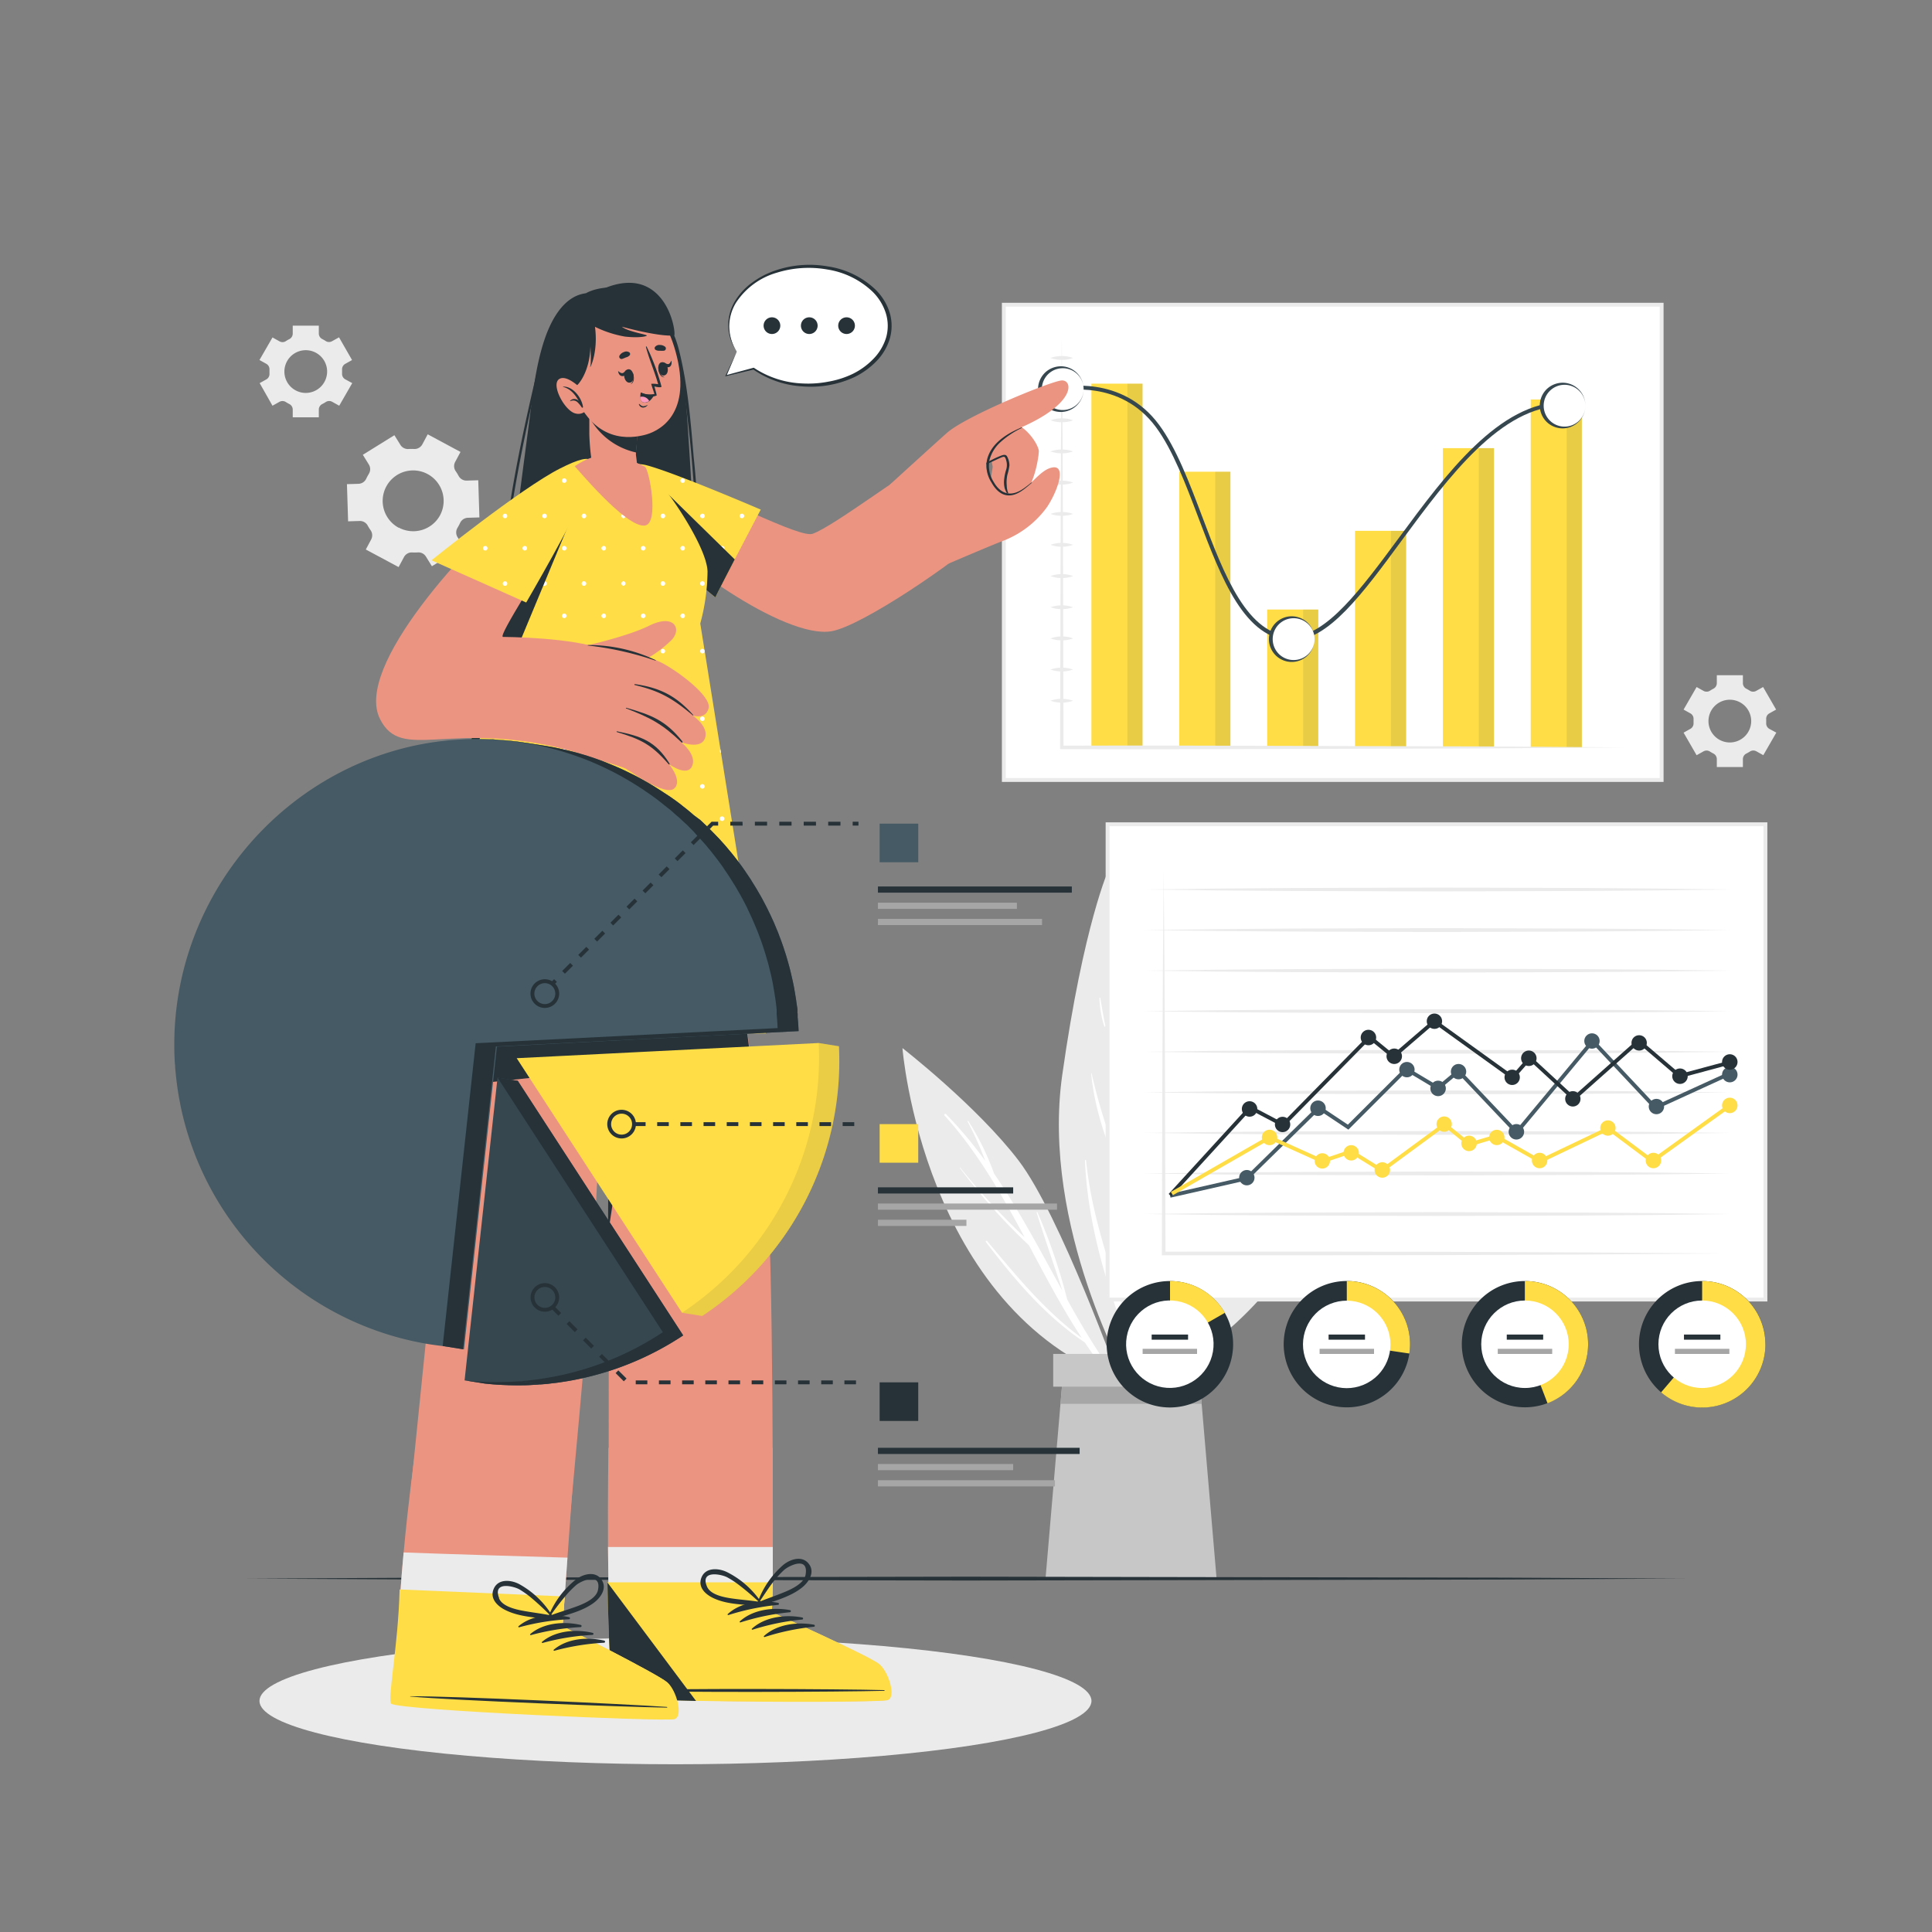<svg xmlns="http://www.w3.org/2000/svg" viewBox="0 0 500 500"><rect x="0" y="0" width="500" height="500" fill="#808080" stroke="none"/><g id="freepik--background-complete--inject-39"><path d="M118.4,139a2.3,2.3,0,0,1,0-2.4c.12-.21.24-.41.35-.62s.22-.42.32-.64a2.3,2.3,0,0,1,2-1.34l3-.09-.3-9.62-3,.09a2.31,2.31,0,0,1-2.08-1.21,11.74,11.74,0,0,0-.75-1.22,2.29,2.29,0,0,1-.15-2.39l1.39-2.6-8.49-4.56-1.39,2.6a2.3,2.3,0,0,1-2.08,1.2,13.58,13.58,0,0,0-1.43,0,2.28,2.28,0,0,1-2.16-1.06l-1.56-2.51L93.9,117.7l1.56,2.52a2.28,2.28,0,0,1,0,2.4l-.35.61c-.11.21-.22.42-.32.64a2.3,2.3,0,0,1-2,1.34l-3,.09.3,9.62,2.95-.09A2.29,2.29,0,0,1,95.15,136a11.82,11.82,0,0,0,.76,1.22,2.29,2.29,0,0,1,.15,2.39l-1.39,2.6,8.49,4.55,1.39-2.59a2.27,2.27,0,0,1,2.08-1.2,13.85,13.85,0,0,0,1.44,0,2.26,2.26,0,0,1,2.15,1.06l1.56,2.51,8.18-5.08Zm-15.2-2.41a7.89,7.89,0,1,1,10.68-3.23A7.9,7.9,0,0,1,103.2,136.54Z" style="fill:#ebebeb"></path><path d="M89.32,98.15a1.61,1.61,0,0,1-.79-1.49c0-.17,0-.33,0-.5s0-.33,0-.5a1.6,1.6,0,0,1,.79-1.48l1.79-1L87.74,87.3l-1.8,1a1.57,1.57,0,0,1-1.68-.06,9.34,9.34,0,0,0-.87-.5,1.6,1.6,0,0,1-.88-1.43V84.28H75.76v2.06a1.61,1.61,0,0,1-.89,1.43,9.34,9.34,0,0,0-.87.5,1.57,1.57,0,0,1-1.68.06l-1.8-1-3.37,5.84,1.8,1a1.61,1.61,0,0,1,.79,1.49c0,.16,0,.33,0,.49s0,.33,0,.5A1.61,1.61,0,0,1,69,98.15l-1.8,1L70.52,105l1.79-1a1.63,1.63,0,0,1,1.69.06,9.34,9.34,0,0,0,.87.5,1.61,1.61,0,0,1,.89,1.43V108h6.75V106a1.6,1.6,0,0,1,.88-1.43,9.5,9.5,0,0,0,.88-.5A1.61,1.61,0,0,1,86,104l1.79,1,3.37-5.85Zm-10.19,3.54a5.53,5.53,0,1,1,5.53-5.53A5.54,5.54,0,0,1,79.13,101.69Z" style="fill:#ebebeb"></path><path d="M457.87,188.61a1.63,1.63,0,0,1-.78-1.49c0-.17,0-.33,0-.5s0-.33,0-.5a1.58,1.58,0,0,1,.78-1.48l1.79-1-3.37-5.84-1.79,1a1.61,1.61,0,0,1-1.68-.06,9.34,9.34,0,0,0-.87-.5,1.61,1.61,0,0,1-.89-1.43v-2.06h-6.75v2.06a1.61,1.61,0,0,1-.89,1.43c-.29.15-.58.32-.86.5a1.63,1.63,0,0,1-1.69.06l-1.79-1-3.37,5.84,1.8,1a1.61,1.61,0,0,1,.78,1.48c0,.17,0,.33,0,.5s0,.33,0,.5a1.62,1.62,0,0,1-.79,1.49l-1.79,1,3.37,5.84,1.79-1a1.61,1.61,0,0,1,1.68.06,9.34,9.34,0,0,0,.87.5,1.61,1.61,0,0,1,.89,1.43v2.06h6.75v-2.06A1.61,1.61,0,0,1,452,195a9.34,9.34,0,0,0,.87-.5,1.61,1.61,0,0,1,1.68-.06l1.79,1,3.37-5.84Zm-10.18,3.54a5.53,5.53,0,1,1,5.52-5.53A5.54,5.54,0,0,1,447.69,192.15Z" style="fill:#ebebeb"></path><path d="M289.73,357.31s-15.32-42.81-26.1-56.94-30.08-29.13-30.08-29.13S238.82,338.56,289.73,357.31Z" style="fill:#ebebeb"></path><path d="M288.8,356.63a211.39,211.39,0,0,1-12.62-20.37,147.48,147.48,0,0,0-7.69-22.54c-.06-.13-.25,0-.21.09,2.11,6.79,4.48,13.49,6.68,20.25-5.68-10.28-11.12-20.71-17.69-30.34a67.77,67.77,0,0,0-6.65-13.57c-.07-.12-.28,0-.21.09A90.19,90.19,0,0,1,255,300.46a106.12,106.12,0,0,0-10.16-12.11c-.24-.24-.64.07-.41.32,8.54,9.43,14.76,20.4,20.73,31.53a174.86,174.86,0,0,1-16.65-18c-.05-.07-.15,0-.1.08a157.46,157.46,0,0,0,17.88,20c4.35,8.15,8.64,16.35,13.69,24-9.47-6.9-17-16.16-24.51-25.09a.2.2,0,0,0-.32.25c7.54,9.85,15.28,19.07,25.61,26a108.53,108.53,0,0,0,7.27,9.74A.52.52,0,0,0,288.8,356.63Z" style="fill:#fff"></path><path d="M292.09,357.39s-22.75-39.93-17.18-79.2S287,224.83,287,224.83,322.73,285,292.09,357.39Z" style="fill:#ebebeb"></path><path d="M299.79,293.73A190.85,190.85,0,0,1,292,326.5c-.36-14.36-.93-28.72-1.6-43.08A111.42,111.42,0,0,0,294,256.58c0-.26-.39-.24-.41,0a153.12,153.12,0,0,1-3.37,23.1q-.87-17.76-1.88-35.52a.16.16,0,0,0-.31,0c.39,18.51.76,37,1.26,55.54a148.08,148.08,0,0,1-6.77-21.87c0-.07-.14-.05-.13,0,.83,8.64,3.63,16.94,7,24.9.33,11.83.7,23.66,1.21,35.49-4-12.51-8.18-24.61-9.53-37.88a.14.14,0,0,0-.28,0c.6,14.65,4.68,29.46,9.8,43.15a.72.72,0,0,0,.25.34q.3,6.48.64,13a.48.48,0,0,0,1,0q0-13.29-.32-26.55c4.69-11.47,7.05-24.21,7.9-36.52C300,293.64,299.81,293.62,299.79,293.73Z" style="fill:#fff"></path><path d="M298.16,287.52a75.57,75.57,0,0,0-1.31,10.69.11.11,0,0,0,.21,0,75,75,0,0,0,1.59-10.67C298.67,287.29,298.21,287.25,298.16,287.52Z" style="fill:#fff"></path><path d="M284.74,258.26c0-.12-.21-.07-.21,0a27.34,27.34,0,0,0,1.25,7.34c.06.19.34.09.3-.1C285.55,263.12,285.2,260.69,284.74,258.26Z" style="fill:#fff"></path><path d="M298.46,355.63s8.37-44.24,25.63-63.46,40.57-25.95,40.57-25.95S339.81,342.07,298.46,355.63Z" style="fill:#ebebeb"></path><path d="M329.44,322.83c-6.93,6.53-13.76,12.78-21.67,18.06q6.63-12.7,14.35-24.71c8.4-4.72,16.78-9.67,22.92-17.25a.12.12,0,0,0-.18-.16c-6.26,6.54-13.78,11.24-21.58,15.64A347.26,347.26,0,0,1,349,279.83a.29.29,0,0,0-.43-.38,213.7,213.7,0,0,0-15.27,17.77c2.18-4.46,4.14-9.07,6.34-13.49a.11.11,0,0,0-.19-.1c-3.48,5.41-7.08,11.45-9.13,17.58A230.78,230.78,0,0,0,312.79,329c1.72-6.53,3.52-13,5.6-19.46a.12.12,0,0,0-.22-.07,109.67,109.67,0,0,0-6.6,21.78q-4.8,9.25-8.78,18.92c-.07.18.18.31.26.14,1.28-2.66,2.61-5.29,4-7.9.05,0,.1,0,.15,0,8.21-5.35,16.28-11.73,22.34-19.49C329.53,322.84,329.48,322.79,329.44,322.83Z" style="fill:#fff"></path><path d="M351.65,290.09c-1.73,1.22-3.36,2.55-5,3.83a35.81,35.81,0,0,0-4.53,3.48.07.07,0,0,0,.07.12,22,22,0,0,0,5.08-3.26,37,37,0,0,0,4.6-4C351.92,290.18,351.77,290,351.65,290.09Z" style="fill:#fff"></path><polygon points="270.58 408.54 314.85 408.54 310.99 363.32 310.12 353.14 275.32 353.14 274.45 363.32 270.58 408.54" style="fill:#c7c7c7"></polygon><polygon points="274.45 363.32 310.99 363.32 310.12 353.14 275.32 353.14 274.45 363.32" style="fill:#a6a6a6"></polygon><rect x="272.56" y="350.39" width="40.55" height="8.48" transform="translate(585.68 709.26) rotate(180)" style="fill:#c7c7c7"></rect></g><g id="freepik--Floor--inject-39"><polygon points="63.99 408.54 110.49 408.3 157 408.21 250 408.04 343 408.21 389.51 408.29 436.01 408.54 389.51 408.78 343 408.87 250 409.04 157 408.87 110.49 408.78 63.99 408.54" style="fill:#263238"></polygon></g><g id="freepik--Shadow--inject-39"><ellipse cx="174.81" cy="440.2" rx="107.66" ry="16.39" style="fill:#ebebeb"></ellipse></g><g id="freepik--chart-3--inject-39"><rect x="286.64" y="213.35" width="170.24" height="122.96" style="fill:#fff"></rect><path d="M457.39,336.82H286.14v-124H457.39Zm-170.25-1H456.39v-122H287.14Z" style="fill:#ebebeb"></path><polygon points="295.85 314.19 314.82 313.95 333.81 313.81 371.76 313.69 409.73 313.81 428.7 313.95 447.69 314.19 428.7 314.44 409.73 314.58 371.76 314.69 333.81 314.58 314.82 314.44 295.85 314.19" style="fill:#ebebeb"></polygon><polygon points="295.85 303.69 314.82 303.45 333.81 303.31 371.76 303.19 409.73 303.31 428.7 303.45 447.69 303.69 428.7 303.94 409.73 304.08 371.76 304.19 333.81 304.08 314.82 303.94 295.85 303.69" style="fill:#ebebeb"></polygon><polygon points="295.85 293.19 314.82 292.95 333.81 292.81 371.76 292.7 409.73 292.81 428.7 292.95 447.69 293.19 428.7 293.44 409.73 293.58 371.76 293.69 333.81 293.58 314.82 293.44 295.85 293.19" style="fill:#ebebeb"></polygon><polygon points="295.85 282.7 314.82 282.45 333.81 282.31 371.76 282.2 409.73 282.31 428.7 282.45 447.69 282.7 428.7 282.94 409.73 283.08 371.76 283.19 333.81 283.08 314.82 282.94 295.85 282.7" style="fill:#ebebeb"></polygon><polygon points="295.85 272.2 314.82 271.95 333.81 271.81 371.76 271.7 409.73 271.81 428.7 271.95 447.69 272.2 428.7 272.44 409.73 272.58 371.76 272.7 333.81 272.58 314.82 272.44 295.85 272.2" style="fill:#ebebeb"></polygon><polygon points="295.85 261.7 314.82 261.45 333.81 261.31 371.76 261.2 409.73 261.31 428.7 261.45 447.69 261.7 428.7 261.94 409.73 262.08 371.76 262.2 333.81 262.08 314.82 261.94 295.85 261.7" style="fill:#ebebeb"></polygon><polygon points="295.85 251.2 314.82 250.96 333.81 250.81 371.76 250.7 409.73 250.81 428.7 250.95 447.69 251.2 428.7 251.44 409.73 251.58 371.76 251.7 333.81 251.58 314.82 251.44 295.85 251.2" style="fill:#ebebeb"></polygon><polygon points="295.85 240.7 314.82 240.46 333.81 240.31 371.76 240.2 409.73 240.31 428.7 240.45 447.69 240.7 428.7 240.94 409.73 241.08 371.76 241.2 333.81 241.08 314.82 240.94 295.85 240.7" style="fill:#ebebeb"></polygon><polygon points="295.85 230.2 314.82 229.96 333.81 229.82 371.76 229.7 409.73 229.81 428.7 229.95 447.69 230.2 428.7 230.44 409.73 230.58 371.76 230.7 333.81 230.58 314.82 230.44 295.85 230.2" style="fill:#ebebeb"></polygon><polygon points="302.93 309.95 302.71 308.98 322.41 304.5 341.25 286.01 348.83 291.06 363.87 276.04 372.13 280.98 377.49 276.5 392.48 292.31 412.16 268.65 428.51 286.05 447.48 277.38 447.89 278.29 428.27 287.26 412.2 270.16 392.53 293.82 377.41 277.87 372.23 282.2 364.02 277.3 348.96 292.35 341.37 287.3 322.9 305.41 302.93 309.95" style="fill:#455a64"></polygon><circle cx="322.68" cy="304.78" r="1.99" style="fill:#455a64"></circle><path d="M343.1,286.81a2,2,0,1,1-2-2A2,2,0,0,1,343.1,286.81Z" style="fill:#455a64"></path><circle cx="364.11" cy="276.82" r="1.99" style="fill:#455a64"></circle><path d="M374.18,281.68a2,2,0,1,1-2-2A2,2,0,0,1,374.18,281.68Z" style="fill:#455a64"></path><circle cx="377.47" cy="277.34" r="1.99" style="fill:#455a64"></circle><circle cx="412" cy="269.41" r="1.99" style="fill:#455a64"></circle><circle cx="428.68" cy="286.37" r="1.99" style="fill:#455a64"></circle><path d="M449.67,278.11a2,2,0,1,1-2-2A2,2,0,0,1,449.67,278.11Z" style="fill:#455a64"></path><path d="M394.44,292.91a2,2,0,1,1-2-2A2,2,0,0,1,394.44,292.91Z" style="fill:#455a64"></path><polygon points="303.19 309.67 302.45 308.99 323.45 286.03 331.95 290.51 354.39 267.7 360.59 272.77 371.19 263.65 391.4 278.2 395.87 273.1 407.3 283.64 424.07 268.75 434.82 277.93 447.56 274.5 447.81 275.47 434.57 279.04 424.09 270.07 407.29 284.99 395.95 274.53 391.55 279.54 371.24 264.93 360.61 274.08 354.46 269.05 332.14 291.74 323.66 287.28 303.19 309.67" style="fill:#263238"></polygon><path d="M325.39,287a2,2,0,1,1-2-2A2,2,0,0,1,325.39,287Z" style="fill:#263238"></path><circle cx="331.93" cy="291.01" r="1.99" style="fill:#263238"></circle><path d="M356.15,268.51a2,2,0,1,1-2-2A2,2,0,0,1,356.15,268.51Z" style="fill:#263238"></path><path d="M362.83,273.36a2,2,0,1,1-2-2A2,2,0,0,1,362.83,273.36Z" style="fill:#263238"></path><circle cx="371.23" cy="264.29" r="1.99" style="fill:#263238"></circle><circle cx="391.35" cy="278.81" r="1.99" style="fill:#263238"></circle><path d="M397.66,273.88a2,2,0,1,1-2-2A2,2,0,0,1,397.66,273.88Z" style="fill:#263238"></path><circle cx="407.05" cy="284.38" r="1.99" style="fill:#263238"></circle><circle cx="424.21" cy="269.9" r="1.99" style="fill:#263238"></circle><path d="M436.78,278.52a2,2,0,1,1-2-2A2,2,0,0,1,436.78,278.52Z" style="fill:#263238"></path><path d="M449.67,274.84a2,2,0,1,1-2-2A2,2,0,0,1,449.67,274.84Z" style="fill:#263238"></path><polygon points="303.53 309.32 303.03 308.46 328.55 293.81 342.23 299.98 349.73 297.45 357.62 302.33 373.89 290.37 380.39 295.63 387.29 293.57 398.57 299.95 416.36 291.46 427.63 299.89 447.39 285.68 447.98 286.49 427.61 301.13 416.24 292.62 398.53 301.07 387.17 294.65 380.17 296.74 373.86 291.63 357.67 303.53 349.6 298.55 342.18 301.05 328.6 294.93 303.53 309.32" style="fill:#FFDD47"></polygon><path d="M330.56,294.37a2,2,0,1,1-2-2A2,2,0,0,1,330.56,294.37Z" style="fill:#FFDD47"></path><circle cx="342.21" cy="300.44" r="1.99" style="fill:#FFDD47"></circle><circle cx="349.69" cy="298.35" r="1.99" style="fill:#FFDD47"></circle><path d="M359.74,302.79a2,2,0,1,1-2-2A2,2,0,0,1,359.74,302.79Z" style="fill:#FFDD47"></path><path d="M382.19,295.91a2,2,0,1,1-2-2A2,2,0,0,1,382.19,295.91Z" style="fill:#FFDD47"></path><path d="M400.45,300.34a2,2,0,1,1-2-2A2,2,0,0,1,400.45,300.34Z" style="fill:#FFDD47"></path><path d="M429.9,300.34a2,2,0,1,1-2-2A2,2,0,0,1,429.9,300.34Z" style="fill:#FFDD47"></path><circle cx="373.75" cy="290.92" r="1.99" style="fill:#FFDD47"></circle><circle cx="387.37" cy="294.37" r="1.99" style="fill:#FFDD47"></circle><circle cx="416.13" cy="291.93" r="1.99" style="fill:#FFDD47"></circle><path d="M449.67,286.08a2,2,0,1,1-2-2A2,2,0,0,1,449.67,286.08Z" style="fill:#FFDD47"></path><polygon points="301.16 225.28 301.36 250.06 301.49 274.83 301.63 324.39 301.16 323.93 337.29 323.91 373.43 323.97 409.56 324.12 445.7 324.39 409.56 324.67 373.43 324.82 337.29 324.87 301.16 324.86 300.69 324.86 300.69 324.39 300.83 274.83 300.96 250.06 301.16 225.28" style="fill:#ebebeb"></polygon><path d="M319.13,347.89a16.36,16.36,0,1,1-2.17-8.14A16.37,16.37,0,0,1,319.13,347.89Z" style="fill:#263238"></path><path d="M317,339.75l-14.2,8.14V331.53A16.35,16.35,0,0,1,317,339.75Z" style="fill:#FFDD47"></path><circle cx="302.76" cy="347.89" r="11.32" transform="translate(-91.76 586.73) rotate(-80.16)" style="fill:#fff"></circle><rect x="298.05" y="345.38" width="9.42" height="1.33" style="fill:#263238"></rect><rect x="295.71" y="349.07" width="14.09" height="1.33" style="fill:#a6a6a6"></rect><path d="M364.92,347.89a15.86,15.86,0,0,1-.18,2.4,16.35,16.35,0,1,1,.18-2.4Z" style="fill:#263238"></path><path d="M364.92,347.89a15.86,15.86,0,0,1-.18,2.4l-16.19-2.4V331.53a16.34,16.34,0,0,1,16.37,16.36Z" style="fill:#FFDD47"></path><circle cx="348.55" cy="347.89" r="11.32" transform="translate(-107.14 161.18) rotate(-22.66)" style="fill:#fff"></circle><rect x="343.84" y="345.38" width="9.42" height="1.33" style="fill:#263238"></rect><rect x="341.51" y="349.07" width="14.09" height="1.33" style="fill:#a6a6a6"></rect><path d="M411,347.89a16.34,16.34,0,1,1-2.16-8.14A16.36,16.36,0,0,1,411,347.89Z" style="fill:#263238"></path><path d="M411,347.89a16.36,16.36,0,0,1-10.5,15.28l-5.87-15.28V331.53A16.34,16.34,0,0,1,411,347.89Z" style="fill:#FFDD47"></path><circle cx="394.66" cy="347.89" r="11.32" style="fill:#fff"></circle><rect x="389.95" y="345.38" width="9.42" height="1.33" style="fill:#263238"></rect><rect x="387.62" y="349.07" width="14.09" height="1.33" style="fill:#a6a6a6"></rect><path d="M456.89,347.89a16.36,16.36,0,1,1-2.17-8.14A16.25,16.25,0,0,1,456.89,347.89Z" style="fill:#263238"></path><path d="M456.89,347.89a16.36,16.36,0,0,1-27,12.45l10.62-12.45V331.53a16.36,16.36,0,0,1,16.37,16.36Z" style="fill:#FFDD47"></path><circle cx="440.52" cy="347.89" r="11.32" style="fill:#fff"></circle><rect x="435.81" y="345.38" width="9.42" height="1.33" style="fill:#263238"></rect><rect x="433.47" y="349.07" width="14.09" height="1.33" style="fill:#a6a6a6"></rect></g><g id="freepik--chart-2--inject-39"><rect x="259.79" y="78.89" width="170.24" height="122.96" style="fill:#fff"></rect><path d="M430.53,202.36H259.29v-124H430.53Zm-170.24-1H429.53v-122H260.29Z" style="fill:#ebebeb"></path><rect x="282.46" y="99.29" width="13.23" height="94.14" style="fill:#FFDD47"></rect><rect x="291.77" y="99.29" width="3.92" height="94.14" style="fill:#263238;opacity:0.1"></rect><rect x="305.2" y="122.08" width="13.23" height="71.35" style="fill:#FFDD47"></rect><rect x="314.51" y="122.08" width="3.92" height="71.35" style="fill:#263238;opacity:0.1"></rect><rect x="327.94" y="157.75" width="13.23" height="35.68" style="fill:#FFDD47"></rect><rect x="337.25" y="157.75" width="3.92" height="35.68" style="fill:#263238;opacity:0.1"></rect><rect x="350.68" y="137.38" width="13.23" height="56.05" style="fill:#FFDD47"></rect><rect x="359.98" y="137.38" width="3.92" height="56.05" style="fill:#263238;opacity:0.1"></rect><rect x="373.41" y="115.98" width="13.23" height="77.45" style="fill:#FFDD47"></rect><rect x="382.72" y="115.98" width="3.92" height="77.45" style="fill:#263238;opacity:0.1"></rect><rect x="396.15" y="103.39" width="13.23" height="90.03" style="fill:#FFDD47"></rect><rect x="405.46" y="103.39" width="3.92" height="90.03" style="fill:#263238;opacity:0.1"></rect><polygon points="274.79 87.32 275 113.85 275.1 140.38 275.24 193.43 274.79 192.98 293.03 192.94 311.27 192.97 347.74 193.07 384.21 193.17 420.69 193.43 384.21 193.69 347.74 193.79 311.27 193.89 293.03 193.92 274.79 193.88 274.35 193.87 274.35 193.43 274.49 140.38 274.59 113.85 274.79 87.32" style="fill:#ebebeb"></polygon><path d="M271.87,92.64a8.78,8.78,0,0,1,5.84,0,8.78,8.78,0,0,1-5.84,0Z" style="fill:#ebebeb"></path><path d="M271.87,100.71a8.78,8.78,0,0,1,5.84,0,8.78,8.78,0,0,1-5.84,0Z" style="fill:#ebebeb"></path><path d="M271.87,108.77a8.12,8.12,0,0,1,2.92-.5,7.84,7.84,0,0,1,2.92.5,7.65,7.65,0,0,1-2.92.5A8.12,8.12,0,0,1,271.87,108.77Z" style="fill:#ebebeb"></path><path d="M271.87,116.83a8.78,8.78,0,0,1,5.84,0,8.78,8.78,0,0,1-5.84,0Z" style="fill:#ebebeb"></path><path d="M271.87,124.9a7.91,7.91,0,0,1,2.92-.5,7.65,7.65,0,0,1,2.92.5,7.84,7.84,0,0,1-2.92.5A8.12,8.12,0,0,1,271.87,124.9Z" style="fill:#ebebeb"></path><path d="M271.87,133a8.78,8.78,0,0,1,5.84,0,8.78,8.78,0,0,1-5.84,0Z" style="fill:#ebebeb"></path><path d="M271.87,141a8.78,8.78,0,0,1,5.84,0,8.78,8.78,0,0,1-5.84,0Z" style="fill:#ebebeb"></path><path d="M271.87,149.09a8.12,8.12,0,0,1,2.92-.5,7.84,7.84,0,0,1,2.92.5,7.65,7.65,0,0,1-2.92.5A7.91,7.91,0,0,1,271.87,149.09Z" style="fill:#ebebeb"></path><path d="M271.87,157.16a8.78,8.78,0,0,1,5.84,0,8.95,8.95,0,0,1-5.84,0Z" style="fill:#ebebeb"></path><path d="M271.87,165.22a8.12,8.12,0,0,1,2.92-.5,7.65,7.65,0,0,1,2.92.5,7.84,7.84,0,0,1-2.92.5A8.12,8.12,0,0,1,271.87,165.22Z" style="fill:#ebebeb"></path><path d="M271.87,173.28a8.78,8.78,0,0,1,5.84,0,8.78,8.78,0,0,1-5.84,0Z" style="fill:#ebebeb"></path><path d="M271.87,181.35a8.78,8.78,0,0,1,5.84,0,8.78,8.78,0,0,1-5.84,0Z" style="fill:#ebebeb"></path><path d="M334.55,165.72c-12.4,0-18.49-16.11-24.38-31.68-3.26-8.63-6.63-17.55-11-23.48-9.27-12.57-24.12-9.4-24.27-9.37l-.22-1c.16,0,15.63-3.36,25.29,9.75,4.45,6,7.85,15,11.14,23.71,5.77,15.26,11.73,31,23.44,31,8.69,0,17.84-12.4,27.54-25.53,12.14-16.45,25.89-35.09,42.56-35.09v1c-16.16,0-29.76,18.42-41.76,34.68C352.62,153.7,343.74,165.72,334.55,165.72Z" style="fill:#37474f"></path><circle cx="274.79" cy="100.71" r="5.65" style="fill:#fff"></circle><path d="M280.45,100.71a5.93,5.93,0,0,1-5.66,5.9,5.89,5.89,0,0,1-6.15-5.9,6,6,0,0,1,1.85-4.31,6,6,0,0,1,4.3-1.6,5.93,5.93,0,0,1,5.66,5.91Zm0,0a5.41,5.41,0,0,0-5.66-5.41,5.41,5.41,0,1,0,3.95,9.35A5.46,5.46,0,0,0,280.45,100.71Z" style="fill:#37474f"></path><circle cx="404.65" cy="104.95" r="5.65" style="fill:#fff"></circle><path d="M410.3,105a5.83,5.83,0,0,1-1.6,4,5.9,5.9,0,0,1-4.05,1.86,6,6,0,0,1-4.3-1.6,5.93,5.93,0,0,1,0-8.61,6,6,0,0,1,4.3-1.6A5.91,5.91,0,0,1,410.3,105Zm0,0a5.4,5.4,0,0,0-5.65-5.41,5.41,5.41,0,0,0-3.69,9.1,5.34,5.34,0,0,0,3.69,1.71,5.4,5.4,0,0,0,5.65-5.4Z" style="fill:#37474f"></path><path d="M340.21,165.4a5.66,5.66,0,1,1-5.66-5.65A5.66,5.66,0,0,1,340.21,165.4Z" style="fill:#fff"></path><path d="M340.21,165.4a5.93,5.93,0,0,1-5.66,5.91,5.91,5.91,0,1,1,0-11.81,5.93,5.93,0,0,1,5.66,5.9Zm0,0a5.41,5.41,0,0,0-5.66-5.4,5.41,5.41,0,0,0,0,10.81,5.41,5.41,0,0,0,5.66-5.41Z" style="fill:#37474f"></path></g><g id="freepik--Character--inject-39"><path d="M200,406.11H157.41s.3-44.26,0-73.54c-.05-4.83,0-9.33,0-13.2,0-6.89.13-11.79-.11-13-.27-1.44-.86-5.87-1.65-12.23-.59-4.7-1.28-10.47-2-16.86-4.19-35.39-10.3-89.91-10.3-89.91h39.89s6.42,50,10.95,85.68c1.93,15.15,3.52,27.71,4.13,32.74C200.27,322.61,200,406.11,200,406.11Z" style="fill:#eb9481"></path><path d="M157.36,319.37c0-6.89.13-11.79-.11-13-1.6-8.43-14-119-14-119h34.13Z" style="fill:#263238"></path><path d="M229.54,439.93c-2.29.76-67.65.57-70.14-1-.94-.59-1.47-10.12-1.78-21.64q-.1-3.73-.16-7.67c-.05-3.09-.09-6.22-.11-9.26-.08-13.65.11-25.67.11-25.67H200l0,25.67v9.26l-.22,7.67s25,11.27,27.53,13.3S231.82,439.18,229.54,439.93Z" style="fill:#eb9481"></path><path d="M229.54,439.93c-2.29.76-67.65.57-70.14-1-.94-.59-1.47-10.12-1.78-21.64q-.1-3.73-.16-7.67c-.05-3.09-.09-6.22-.11-9.26H200v9.26l-.22,7.67s25,11.27,27.53,13.3S231.82,439.18,229.54,439.93Z" style="fill:#ebebeb"></path><path d="M229.73,440c-1.49.49-29.33.59-49.6.17-4.69-.1-9-.23-12.44-.38-4.77-.22-8-.48-8.49-.81-1.15-.74-1.7-14.72-2-29.47H200l-.22,7.71s25.13,11.33,27.69,13.37S232,439.26,229.73,440Z" style="fill:#FFDD47"></path><path d="M228.8,437.4c-11-.31-55.48-.49-66.39.05-.09,0-.09.07,0,.07,10.91.54,55.37.36,66.39.06C229,437.57,229,437.4,228.8,437.4Z" style="fill:#263238"></path><path d="M201.35,414.81c-4.34-.83-9.64-.17-13,2.9-.13.12,0,.3.18.26a61.53,61.53,0,0,1,12.76-2.62A.27.27,0,0,0,201.35,414.81Z" style="fill:#263238"></path><path d="M204.47,416.7c-4.33-.82-9.64-.17-13,2.91-.13.12,0,.3.19.26a60.79,60.79,0,0,1,12.75-2.62A.28.28,0,0,0,204.47,416.7Z" style="fill:#263238"></path><path d="M207.6,418.6c-4.34-.83-9.64-.17-13,2.9-.13.12,0,.31.18.26a61.53,61.53,0,0,1,12.76-2.62A.27.27,0,0,0,207.6,418.6Z" style="fill:#263238"></path><path d="M210.72,420.49c-4.33-.82-9.64-.17-13,2.91-.13.12,0,.3.18.26A60.89,60.89,0,0,1,210.7,421,.28.28,0,0,0,210.72,420.49Z" style="fill:#263238"></path><path d="M209.38,404.8c-1.69-2.35-4.87-1.3-6.68.21a23.17,23.17,0,0,0-6.71,9.92.11.11,0,0,0,.1.15c0,.33.31.68.68.55,3.59-1.32,7.58-2.28,10.65-4.66C209.22,409.59,211,407,209.38,404.8Zm-7.58,7.72c-1.75.69-3.52,1.29-5.24,2,1.31-1.93,2.54-3.9,4-5.7a24.55,24.55,0,0,1,2.31-2.47c1.29-1.17,6.4-3.66,5.63,1.1C208.11,410.11,203.88,411.7,201.8,412.52Z" style="fill:#263238"></path><path d="M185,413.76c3.56,1.54,7.67,1.47,11.47,1.85a.54.54,0,0,0,.52-.7.11.11,0,0,0,.06-.17,23.12,23.12,0,0,0-9-7.93c-2.13-1-5.47-1.23-6.52,1.47S182.89,412.87,185,413.76ZM183,410.67c-1.94-4.41,3.63-3.29,5.17-2.48a23,23,0,0,1,2.85,1.83,67.69,67.69,0,0,1,5.34,4.51c-1.85-.3-3.72-.44-5.58-.67C188.59,413.58,184.1,413.1,183,410.67Z" style="fill:#263238"></path><path d="M180.13,440.2c-4.69-.1-9-.23-12.44-.38-4.77-.22-8-.48-8.49-.81-1.15-.74-1.7-14.72-2-29.47Z" style="fill:#263238"></path><path d="M183.15,187.31v0c-.27.7-4.42,11.27-20.13,36,0,0-3.18,29-5.69,53.49-.64,6.23-1.23,12.17-1.72,17.25-.72,7.51-1.21,13.16-1.25,15.14-.39,17-8.55,101.34-8.55,101.34l-41.87-1.82s9-87.92,9.54-94.11c.34-4.11,1.73-17.84,3.29-33.51,2.59-25.82,5.67-56.87,5.29-58.61-3.07-14.21,1.56-35.24,1.56-35.24Z" style="fill:#eb9481"></path><path d="M174.36,444.82c-2.32.66-67.61-2.3-70-4-.92-.63-1-10.17-.86-21.69,0-2.49,0-5.07.16-7.67.23-3.27.5-6.54.8-9.69,1.26-13.68,2.86-25.12,2.86-25.12l41.31,1.75-1.77,24.72-.72,10.14-.54,7.65s24.49,12.32,26.94,14.45S176.67,444.16,174.36,444.82Z" style="fill:#eb9481"></path><path d="M174.36,444.82c-2.32.66-67.61-2.3-70-4-.92-.63-1-10.17-.86-21.69,0-2.49,0-5.07.16-7.67.23-3.27.5-6.54.8-9.69,12.73.48,31,1,42.4,1.35l-.72,10.14-.54,7.65s24.49,12.32,26.94,14.45S176.67,444.16,174.36,444.82Z" style="fill:#ebebeb"></path><path d="M174.55,444.92c-2.33.66-70.85-2.26-73.29-4-1.12-.78,1.8-14.82,2.16-29.57l42.72,1.81-.54,7.69s24.63,12.38,27.09,14.53S176.88,444.25,174.55,444.92Z" style="fill:#FFDD47"></path><path d="M172.54,441.75c-11-.77-55.41-2.83-66.34-2.76-.09,0-.09.07,0,.07,10.88,1,55.31,2.71,66.33,2.87C172.76,441.93,172.77,441.77,172.54,441.75Z" style="fill:#263238"></path><path d="M147.26,418.52c-4.3-1-9.62-.58-13.07,2.35-.14.12,0,.3.17.27a60.65,60.65,0,0,1,12.86-2.08A.27.27,0,0,0,147.26,418.52Z" style="fill:#263238"></path><path d="M150.3,420.54c-4.29-1-9.62-.58-13.07,2.36-.13.11,0,.3.17.26a61.39,61.39,0,0,1,12.86-2.07A.28.28,0,0,0,150.3,420.54Z" style="fill:#263238"></path><path d="M153.34,422.57c-4.29-1-9.62-.58-13.07,2.35-.13.12,0,.31.17.27a60.86,60.86,0,0,1,12.86-2.08A.27.27,0,0,0,153.34,422.57Z" style="fill:#263238"></path><path d="M156.38,424.59c-4.29-1-9.62-.58-13.07,2.36-.13.11,0,.3.17.26a61.49,61.49,0,0,1,12.86-2.07A.28.28,0,0,0,156.38,424.59Z" style="fill:#263238"></path><path d="M155.71,408.86c-1.59-2.42-4.81-1.51-6.69-.07a23.17,23.17,0,0,0-7.12,9.62c0,.09,0,.14.1.16,0,.33.28.69.65.57,3.64-1.16,7.67-1.95,10.84-4.2C155.34,413.63,157.22,411.15,155.71,408.86Zm-7.9,7.39c-1.78.62-3.57,1.14-5.32,1.82a69,69,0,0,1,4.28-5.52,24.51,24.51,0,0,1,2.4-2.38c1.35-1.11,6.56-3.38,5.58,1.34C154.21,414.11,149.92,415.52,147.81,416.25Z" style="fill:#263238"></path><path d="M131,416.78c3.5,1.68,7.6,1.79,11.38,2.33a.53.53,0,0,0,.55-.67.12.12,0,0,0,.07-.18,23.09,23.09,0,0,0-8.62-8.29c-2.09-1.11-5.42-1.47-6.59,1.18S128.9,415.8,131,416.78Zm-1.82-3.18c-1.75-4.49,3.77-3.12,5.28-2.25a25,25,0,0,1,2.77,1.94,69.85,69.85,0,0,1,5.14,4.74c-1.84-.38-3.7-.6-5.55-.91C134.56,416.75,130.1,416.08,129.13,413.6Z" style="fill:#263238"></path><path d="M194.1,273l-36.78,3.84-3.76.39c-14,1.48-27.41,2.89-36.8,3.9,2.59-25.82,5.67-56.87,5.29-58.61-3.07-14.21,1.56-35.24,1.56-35.24h59.54v0h0S189.57,237.37,194.1,273Z" style="fill:#263238"></path><path d="M178.37,116.26c.77,11.76,1.37,23.88.33,35.64-.8,9.16-4.57,16.73-14.06,19.08-8.8,2.17-21.36,2.14-28.89-3.62-3.5-2.7-4.75-6.53-4.57-10.85.26-6,4.67-38.87,6-49.12.79-6.25,1.56-12.58,3.45-18.62,4-12.69,10.23-12.65,11.09-12.91.75-.49,5.53-2.68,12.38-.58a13.36,13.36,0,0,1,8.19,7.14C177.29,92.52,177.63,105.24,178.37,116.26Z" style="fill:#263238"></path><path d="M149.77,77.63c-7.49,3.59-9.19,11.83-10.94,19.21-2.43,10.27-4.68,20.59-6.43,31-.84,5-1.57,10-2.15,15.08-.56,4.83-1.45,10-1.07,14.85.62,8.05,8,11.64,15.18,12.71a.27.27,0,0,0,.1-.54c-4.08-.76-8.24-1.85-11.3-4.84-3.92-3.82-3.52-8.88-3.11-13.91.69-8.57,1.86-17.09,3.35-25.55s3.27-16.9,5.19-25.28c1.82-8,3.1-18.48,11.23-22.62C149.89,77.72,149.85,77.59,149.77,77.63Z" style="fill:#263238"></path><path d="M175.82,91c-1.49-6.14-4.75-12.11-11.25-13.83,0,0,0,0,0,0,8.4,2.58,10.54,11.71,11.73,19.35q1.89,12,2.88,24.22c.64,7.79,1.12,15.65,1,23.48-.07,8.45-1.52,16.37-6.44,23.38a.14.14,0,0,0,.22.18c4.85-5.68,6.4-13.45,6.71-20.72a218.41,218.41,0,0,0-1.15-28.81C178.77,109.21,178,99.83,175.82,91Z" style="fill:#263238"></path><path d="M166.15,134.1c7.26,10,36.79,31.31,49,29.27,8-1.33,33.14-18.64,38.45-24.11,6.23-6.4-6.78-23.18-11.62-21.12-6,2.57-26,18-31.67,20-3.22,1.17-22.69-9.15-41.82-16.73C161.08,118.52,161.82,128.14,166.15,134.1Z" style="fill:#eb9481"></path><path d="M244,113.2c4-1.4,8.4-3.32,12.81-3.24s8.06,5.9,8.06,7.56-1.66,12.06-6.07,12.06-1.74-8-1.91-8.9-.33-2.08-1.16-2-15.38,7-15.38,7Z" style="fill:#eb9481"></path><path d="M244.32,113.81c.25,0,12.05-4.65,16.46-4.57s8.07,5.9,8.07,7.56-1.67,12.06-6.07,12.06-1.75-8-1.92-8.9-.33-2.08-1.16-2-15.38,7-15.38,7Z" style="fill:#eb9481"></path><path d="M261.28,128.3a5.19,5.19,0,0,1-.73-2.6,8.92,8.92,0,0,1,.16-2.82,15.61,15.61,0,0,0,.53-2.42,4.88,4.88,0,0,0-.61-2.33c-.34-.62-1-.41-1.55-.21a24.31,24.31,0,0,0-2.39,1.08c-.84.42-1.68.86-2.51,1.29a22.67,22.67,0,0,0-2.56,1.4c-.06,0,0,.15,0,.12a21.26,21.26,0,0,0,2.24-1l2.52-1.16c.79-.35,1.56-.74,2.35-1.08.29-.12.85-.42,1.17-.34s.5.9.57,1.17a4.12,4.12,0,0,1-.15,2.38,13.15,13.15,0,0,0-.46,2.41,6.36,6.36,0,0,0,.19,2.3,8.75,8.75,0,0,0,1,1.89C261.2,128.47,261.34,128.38,261.28,128.3Z" style="fill:#263238"></path><path d="M230.34,125.38S242.55,114.25,245.1,112c5.1-4.44,26.57-13.21,29.56-13.53s4.08,5.82-10.5,12.2c-7.68,3.36-9.05,7.76-8.9,10.2s2.47,7,6.57,6.87,6.77-6.1,10.53-6.76,1.28,6.24-1.38,10.23a25.12,25.12,0,0,1-11,8.61c-3.55,1.33-14.53,6.06-14.53,6.06Z" style="fill:#eb9481"></path><path d="M266.92,124.89c-1.54,1.2-3.29,2.75-5.32,2.83s-3.47-1.29-4.44-3a7.74,7.74,0,0,1-1.08-5.67,9.5,9.5,0,0,1,2.81-4.6,22.84,22.84,0,0,1,5.56-3.7c.08,0,0-.17-.09-.13-1.88.84-7.75,3.24-8.93,8.43a8,8,0,0,0,1.14,5.78c.91,1.63,2.24,3.2,4.22,3.37,2.43.19,4.51-1.78,6.25-3.25C267.12,124.89,267,124.83,266.92,124.89Z" style="fill:#263238"></path><path d="M196.88,131.88s-3.53,6.75-6.73,12.89c-2.51,4.86-4.83,9.34-5,9.83a161.16,161.16,0,0,1-19.8-18.84c-8.14-9.34-6-15.62-.37-15.66a9.67,9.67,0,0,1,2.56.36C175,122.47,196.88,131.88,196.88,131.88Z" style="fill:#FFDD47"></path><circle cx="166.46" cy="124.38" r="0.59" style="fill:#fff"></circle><circle cx="176.68" cy="124.38" r="0.59" style="fill:#fff"></circle><circle cx="176.68" cy="141.88" r="0.59" style="fill:#fff"></circle><circle cx="186.9" cy="141.88" r="0.59" style="fill:#fff"></circle><circle cx="171.57" cy="133.53" r="0.59" style="fill:#fff"></circle><circle cx="181.79" cy="133.53" r="0.59" style="fill:#fff"></circle><circle cx="192.01" cy="133.53" r="0.59" style="fill:#fff"></circle><circle cx="181.79" cy="151.03" r="0.59" style="fill:#fff"></circle><path d="M190.15,144.77c-2.51,4.86-4.83,9.34-5,9.83a161.16,161.16,0,0,1-19.8-18.84c-8.14-9.34-6-15.62-.37-15.66Z" style="fill:#263238"></path><path d="M198.21,267.45H109.64s2.13-16.1,5.58-37.49l.18-1.17c1.43-8.85,3.08-18.56,4.89-28.37,3.19-17.35,6.89-35,10.76-48.92.07-.23.13-.46.19-.69h0c1.32-4.67,2.66-8.89,4-12.51,4.35-11.71,12.94-18.95,19.1-19.85h0c4.11-.6,9.83-.06,14.09,3.91a39.2,39.2,0,0,1,4.11,4.86c3.84,5.13,8.42,12.58,10,17.69.1.33.18.63.25.93a8.79,8.79,0,0,1,.32,2.06,53.09,53.09,0,0,1-1.88,13.47L186.46,194l.15.91,11.09,69.38Z" style="fill:#FFDD47"></path><path d="M146.62,124.38a.6.6,0,0,1-1.19,0,.6.6,0,0,1,1.19,0Zm9.62-.59a.59.59,0,0,0-.59.59.6.6,0,1,0,.59-.59Zm10.22,0a.59.59,0,0,0-.59.59.6.6,0,0,0,.59.59.59.59,0,0,0,.59-.59A.58.58,0,0,0,166.46,123.79Zm-30.65,17.5a.59.59,0,1,0,.59.59A.59.59,0,0,0,135.81,141.29Zm10.21,0a.59.59,0,1,0,.6.59A.59.59,0,0,0,146,141.29Zm10.22,0a.59.59,0,1,0,.6.59A.59.59,0,0,0,156.24,141.29Zm10.22,0a.59.59,0,0,0,0,1.18.59.59,0,0,0,0-1.18Zm10.22,0a.59.59,0,1,0,.59.59A.58.58,0,0,0,176.68,141.29Zm-35.76-8.36a.6.6,0,1,0,.59.6A.6.6,0,0,0,140.92,132.93Zm10.21,0a.6.6,0,1,0,.6.6A.6.6,0,0,0,151.13,132.93Zm10.22,0a.6.6,0,0,0,0,1.19.6.6,0,0,0,0-1.19Zm10.22,0a.6.6,0,1,0,.59.6A.59.59,0,0,0,171.57,132.93Zm-35.76,25.86a.59.59,0,1,0,.59.59A.59.59,0,0,0,135.81,158.79Zm10.21,0a.59.59,0,1,0,.6.59A.59.59,0,0,0,146,158.79Zm10.22,0a.59.59,0,1,0,.6.59A.59.59,0,0,0,156.24,158.79Zm10.22,0a.59.59,0,0,0,0,1.18.59.59,0,0,0,0-1.18Zm10.22,0a.59.59,0,1,0,.59.59A.58.58,0,0,0,176.68,158.79Zm-45.44-8c-.06.23-.12.46-.19.69a.61.61,0,0,0,.24-.47A.54.54,0,0,0,131.24,150.81Zm9.68-.38a.6.6,0,1,0,.59.6A.6.6,0,0,0,140.92,150.43Zm10.21,0a.6.6,0,1,0,.6.6A.6.6,0,0,0,151.13,150.43Zm10.22,0a.6.6,0,0,0,0,1.19.6.6,0,0,0,0-1.19Zm10.22,0a.6.6,0,1,0,.59.6A.59.59,0,0,0,171.57,150.43Zm10.22,0a.6.6,0,1,0,.59.6A.59.59,0,0,0,181.79,150.43Zm-56.2,25.86a.59.59,0,0,0,0,1.18.59.59,0,0,0,0-1.18Zm10.22,0a.59.59,0,1,0,.59.59A.59.59,0,0,0,135.81,176.29Zm10.21,0a.59.59,0,1,0,.6.59A.59.59,0,0,0,146,176.29Zm10.22,0a.59.59,0,1,0,.6.59A.59.59,0,0,0,156.24,176.29Zm10.22,0a.59.59,0,0,0,0,1.18.59.59,0,0,0,0-1.18Zm10.22,0a.59.59,0,1,0,.59.59A.58.58,0,0,0,176.68,176.29Zm-46-8.35a.59.59,0,0,0-.6.59.6.6,0,0,0,1.19,0A.59.59,0,0,0,130.7,167.94Zm10.22,0a.59.59,0,0,0-.6.59.6.6,0,0,0,1.19,0A.59.59,0,0,0,140.92,167.94Zm10.21,0a.59.59,0,0,0-.59.59.6.6,0,1,0,.59-.59Zm10.22,0a.59.59,0,0,0-.59.59.6.6,0,0,0,.59.59.59.59,0,0,0,.59-.59A.58.58,0,0,0,161.35,167.94Zm10.22,0a.58.58,0,0,0-.59.59.59.59,0,0,0,1.18,0A.58.58,0,0,0,171.57,167.94Zm10.22,0a.58.58,0,0,0-.59.59.59.59,0,0,0,1.18,0A.58.58,0,0,0,181.79,167.94Zm-56.2,25.85a.59.59,0,0,0-.59.59.58.58,0,0,0,.59.59.59.59,0,0,0,.59-.59A.6.6,0,0,0,125.59,193.79Zm10.22,0a.6.6,0,0,0-.6.59.6.6,0,1,0,.6-.59Zm10.21,0a.6.6,0,0,0-.59.59.6.6,0,0,0,1.19,0A.6.6,0,0,0,146,193.79Zm10.22,0a.6.6,0,0,0-.59.59.6.6,0,0,0,1.19,0A.6.6,0,0,0,156.24,193.79Zm10.22,0a.6.6,0,0,0-.59.59.59.59,0,0,0,.59.59.58.58,0,0,0,.59-.59A.59.59,0,0,0,166.46,193.79Zm10.22,0a.59.59,0,0,0-.59.59.59.59,0,0,0,1.18,0A.59.59,0,0,0,176.68,193.79Zm9.78.19a.64.64,0,0,0-.15.4.58.58,0,0,0,.3.51Zm-55.76-8.54a.59.59,0,1,0,.59.59A.59.59,0,0,0,130.7,185.44Zm10.22,0a.59.59,0,1,0,.59.59A.59.59,0,0,0,140.92,185.44Zm10.21,0a.59.59,0,1,0,.6.59A.59.59,0,0,0,151.13,185.44Zm10.22,0a.59.59,0,0,0,0,1.18.59.59,0,0,0,0-1.18Zm10.22,0a.59.59,0,1,0,.59.59A.58.58,0,0,0,171.57,185.44Zm10.22,0a.59.59,0,1,0,.59.59A.58.58,0,0,0,181.79,185.44Zm-56.2,25.85a.6.6,0,0,0,0,1.19.6.6,0,0,0,0-1.19Zm10.22,0a.6.6,0,1,0,.59.59A.6.6,0,0,0,135.81,211.29Zm10.21,0a.6.6,0,1,0,.6.59A.6.6,0,0,0,146,211.29Zm10.22,0a.6.6,0,1,0,.6.59A.6.6,0,0,0,156.24,211.29Zm10.22,0a.6.6,0,1,0,.59.59A.59.59,0,0,0,166.46,211.29Zm10.22,0a.6.6,0,1,0,.59.59A.59.59,0,0,0,176.68,211.29Zm10.22,0a.6.6,0,1,0,.59.59A.59.59,0,0,0,186.9,211.29Zm-66.42-8.35a.59.59,0,1,0,0,1.18.59.59,0,0,0,0-1.18Zm10.22,0a.59.59,0,1,0,.59.59A.59.59,0,0,0,130.7,202.94Zm10.22,0a.59.59,0,1,0,.59.59A.59.59,0,0,0,140.92,202.94Zm10.21,0a.59.59,0,1,0,.6.59A.59.59,0,0,0,151.13,202.94Zm10.22,0a.59.59,0,0,0,0,1.18.59.59,0,0,0,0-1.18Zm10.22,0a.59.59,0,1,0,.59.59A.58.58,0,0,0,171.57,202.94Zm10.22,0a.59.59,0,1,0,.59.59A.58.58,0,0,0,181.79,202.94ZM115.4,228.79l-.18,1.17.15,0a.6.6,0,0,0,0-1.19Zm10.19,0a.6.6,0,0,0,0,1.19.6.6,0,0,0,0-1.19Zm10.22,0a.6.6,0,1,0,.59.59A.6.6,0,0,0,135.81,228.79Zm10.21,0a.6.6,0,1,0,.6.59A.6.6,0,0,0,146,228.79Zm10.22,0a.6.6,0,1,0,.6.59A.6.6,0,0,0,156.24,228.79Zm10.22,0a.6.6,0,1,0,.59.59A.59.59,0,0,0,166.46,228.79Zm10.22,0a.6.6,0,1,0,.59.59A.59.59,0,0,0,176.68,228.79Zm10.22,0a.6.6,0,1,0,.59.59A.59.59,0,0,0,186.9,228.79Zm-66.42-8.35a.59.59,0,1,0,0,1.18.59.59,0,0,0,0-1.18Zm10.22,0a.59.59,0,1,0,.59.59A.59.59,0,0,0,130.7,220.44Zm10.22,0a.59.59,0,1,0,.59.59A.59.59,0,0,0,140.92,220.44Zm10.21,0a.59.59,0,1,0,.6.59A.59.59,0,0,0,151.13,220.44Zm10.22,0a.59.59,0,0,0,0,1.18.59.59,0,0,0,0-1.18Zm10.22,0a.59.59,0,1,0,.59.59A.58.58,0,0,0,171.57,220.44Zm10.22,0a.59.59,0,1,0,.59.59A.58.58,0,0,0,181.79,220.44Zm-66.42,25.85a.6.6,0,1,0,.59.6A.59.59,0,0,0,115.37,246.29Zm10.22,0a.6.6,0,1,0,.59.6A.6.6,0,0,0,125.59,246.29Zm10.22,0a.6.6,0,1,0,.59.6A.6.6,0,0,0,135.81,246.29Zm10.21,0a.6.6,0,1,0,.6.6A.6.6,0,0,0,146,246.29Zm10.22,0a.6.6,0,1,0,.6.6A.6.6,0,0,0,156.24,246.29Zm10.22,0a.6.6,0,0,0,0,1.19.6.6,0,0,0,0-1.19Zm10.22,0a.6.6,0,1,0,.59.6A.59.59,0,0,0,176.68,246.29Zm10.22,0a.6.6,0,1,0,.59.6A.59.59,0,0,0,186.9,246.29Zm10.22,0a.6.6,0,1,0,.59.6A.59.59,0,0,0,197.12,246.29Zm-76.64-8.35a.59.59,0,1,0,0,1.18.59.59,0,0,0,0-1.18Zm10.22,0a.59.59,0,1,0,.59.59A.59.59,0,0,0,130.7,237.94Zm10.22,0a.59.59,0,1,0,.59.59A.59.59,0,0,0,140.92,237.94Zm10.21,0a.59.59,0,1,0,.6.59A.59.59,0,0,0,151.13,237.94Zm10.22,0a.59.59,0,0,0,0,1.18.59.59,0,0,0,0-1.18Zm10.22,0a.59.59,0,1,0,.59.59A.58.58,0,0,0,171.57,237.94Zm10.22,0a.59.59,0,1,0,.59.59A.58.58,0,0,0,181.79,237.94Zm10.22,0a.59.59,0,1,0,.59.59A.58.58,0,0,0,192,237.94ZM115.37,263.8a.58.58,0,0,0-.59.59.59.59,0,0,0,1.18,0A.58.58,0,0,0,115.37,263.8Zm10.22,0a.58.58,0,0,0-.59.59.59.59,0,0,0,.59.59.6.6,0,0,0,.59-.59A.59.59,0,0,0,125.59,263.8Zm10.22,0a.59.59,0,0,0-.6.59.6.6,0,0,0,1.19,0A.59.59,0,0,0,135.81,263.8Zm10.21,0a.59.59,0,0,0-.59.59.6.6,0,1,0,.59-.59Zm10.22,0a.59.59,0,0,0-.59.59.6.6,0,1,0,.59-.59Zm10.22,0a.59.59,0,0,0-.59.59.6.6,0,0,0,.59.59.59.59,0,0,0,.59-.59A.58.58,0,0,0,166.46,263.8Zm10.22,0a.58.58,0,0,0-.59.59.59.59,0,1,0,1.18,0A.58.58,0,0,0,176.68,263.8Zm10.22,0a.58.58,0,0,0-.59.59.59.59,0,1,0,1.18,0A.58.58,0,0,0,186.9,263.8Zm10.22,0a.58.58,0,0,0-.59.59.59.59,0,1,0,1.18,0A.58.58,0,0,0,197.12,263.8Zm-76.64-8.36a.59.59,0,0,0-.59.59.58.58,0,0,0,.59.59.59.59,0,0,0,.59-.59A.6.6,0,0,0,120.48,255.44Zm10.22,0a.6.6,0,0,0-.6.59.6.6,0,1,0,.6-.59Zm10.22,0a.6.6,0,0,0-.6.59.6.6,0,1,0,.6-.59Zm10.21,0a.6.6,0,0,0-.59.59.6.6,0,0,0,1.19,0A.6.6,0,0,0,151.13,255.44Zm10.22,0a.6.6,0,0,0-.59.59.59.59,0,0,0,.59.59.58.58,0,0,0,.59-.59A.59.59,0,0,0,161.35,255.44Zm10.22,0a.59.59,0,0,0-.59.59.59.59,0,1,0,1.18,0A.59.59,0,0,0,171.57,255.44Zm10.22,0a.59.59,0,0,0-.59.59.59.59,0,1,0,1.18,0A.59.59,0,0,0,181.79,255.44Zm10.22,0a.59.59,0,0,0-.59.59.59.59,0,1,0,1.18,0A.59.59,0,0,0,192,255.44Z" style="fill:#fff"></path><path d="M154.36,118.44l-34.07,82c4.33-23.52,9.58-47.66,15-62.13,4.35-11.71,12.94-18.95,19.1-19.85Z" style="fill:#263238"></path><path d="M136.32,127.83c-15.37,13-44.73,44.68-38,58.2,5.65,11.4,17.78.11,48.79,8.07,3.57.92,12.86-24.21,9.27-25.84-7.39-3.35-26.25-3.43-26.25-3.43-1.09-.53,9.45-16.32,19.54-34.3C156.82,117.73,149.1,117.06,136.32,127.83Z" style="fill:#eb9481"></path><path d="M152.35,166.94s10.42-2.39,15.64-5c6.54-3.23,8.47.83,5.88,3.62a30.62,30.62,0,0,1-9.25,6.29Z" style="fill:#eb9481"></path><path d="M150.45,166.65c2.36.33,15.72,2.29,20.71,4.83,4.2,2.14,13,8.69,12.23,11.79s-4.13,1.9-4.13,1.9,4.29,2.84,3.19,5.89-6.2,1-6.2,1,4.18,3.24,2.87,6.2-6-.53-6-.53,3.71,4.43,1.29,6.39-11.57-4.73-12.5-5.22-10.09-3.19-14-4.58L141,192.46Z" style="fill:#eb9481"></path><path d="M173,197.73c-4.34-5-7.1-6.41-13.34-8.27-.12,0-.09-.23,0-.2,6.27,1.27,10,2.56,13.56,8.27C173.44,197.81,173.22,198,173,197.73Z" style="fill:#263238"></path><path d="M176.36,192.11c-5-4.77-8-6.35-14.34-8.78-.09,0,0-.19.06-.16,6.46,1.86,10.15,3.23,14.48,8.66C176.76,192.07,176.58,192.33,176.36,192.11Z" style="fill:#263238"></path><path d="M179.14,185c-5.14-4.28-8.33-6.15-14.84-7.71a.12.12,0,0,1,0-.24c6.78.95,10.79,3.25,14.91,7.78C179.54,185.17,179.47,185.3,179.14,185Z" style="fill:#263238"></path><path d="M169.37,170.88a81.87,81.87,0,0,0-17.26-3.83c-.16,0,.08-.12.24-.11a40.5,40.5,0,0,1,17.2,3.84C169.93,171,169.77,171,169.37,170.88Z" style="fill:#263238"></path><path d="M151.57,127.05c-2.56,6.85-15.39,28.88-15.39,28.88l-14.81-6.61-.26-.11L111.67,145s23.06-18.57,33.21-23.73S154.46,119.34,151.57,127.05Z" style="fill:#FFDD47"></path><circle cx="146.02" cy="124.38" r="0.59" style="fill:#fff"></circle><circle cx="125.59" cy="141.88" r="0.59" style="fill:#fff"></circle><circle cx="135.81" cy="141.88" r="0.59" style="fill:#fff"></circle><circle cx="130.7" cy="133.53" r="0.59" style="fill:#fff"></circle><circle cx="140.92" cy="133.53" r="0.59" style="fill:#fff"></circle><circle cx="130.7" cy="151.03" r="0.59" style="fill:#fff"></circle><path d="M148.72,120.67c-.2-.46,13.2,16,18.16,15.34,3.82-.48,1.1-14.72,0-15.26C159.38,117.11,154.79,116.54,148.72,120.67Z" style="fill:#eb9481"></path><path d="M153.29,120.36c.39,1,6.3,7,11,6.12,1.54-.3.29-8.73.29-8.73l0-.65.7-9L154.13,103l-1.61-.66s0,2.48,0,5.56v.44c0,.18,0,.34,0,.51,0,.46,0,.93,0,1.4s0,.7,0,1.08l0,1.11A58.47,58.47,0,0,0,153.29,120.36Z" style="fill:#eb9481"></path><path d="M152.49,107.89a18.09,18.09,0,0,0,12.14,9.21l.7-9L154.13,103l-1.61-.66S152.49,104.81,152.49,107.89Z" style="fill:#263238"></path><path d="M175.21,92.44c3.67,15.43-5.16,19.37-8.49,20.15-3,.72-13.39,2.77-18.64-12.19s.77-21.55,7.59-23.55S171.54,77,175.21,92.44Z" style="fill:#eb9481"></path><path d="M171.8,90.77a9.94,9.94,0,0,1-1.09,0,1.78,1.78,0,0,1-1.11-.26.56.56,0,0,1-.11-.68,1.39,1.39,0,0,1,1.31-.55,2.08,2.08,0,0,1,1.39.51A.6.6,0,0,1,171.8,90.77Z" style="fill:#263238"></path><path d="M161,92.89a9.79,9.79,0,0,0,1-.4,1.76,1.76,0,0,0,1-.6.55.55,0,0,0-.11-.68,1.39,1.39,0,0,0-1.41-.1,2.06,2.06,0,0,0-1.16.93A.6.6,0,0,0,161,92.89Z" style="fill:#263238"></path><path d="M163.77,96.49s-.08.07-.07.11c.24,1.06.33,2.3-.57,2.84,0,0,0,.07,0,0C164.29,99.11,164.16,97.45,163.77,96.49Z" style="fill:#263238"></path><path d="M162.61,95.56c-1.73.2-1.22,3.64.38,3.47S164.06,95.4,162.61,95.56Z" style="fill:#263238"></path><path d="M162,95.85c-.27.24-.52.63-.87.71s-.79-.2-1.12-.51c0,0-.06,0-.05,0,.09.66.44,1.3,1.17,1.29s1-.66,1.1-1.35C162.2,95.92,162.07,95.75,162,95.85Z" style="fill:#263238"></path><path d="M170.38,95s.09,0,.1.08c.12,1.08.43,2.29,1.45,2.5,0,0,0,.06,0,.06C170.72,97.66,170.32,96,170.38,95Z" style="fill:#263238"></path><path d="M171.18,93.76c1.7-.38,2.32,3,.75,3.4S169.75,94.07,171.18,93.76Z" style="fill:#263238"></path><path d="M171.94,93.85c.3.14.63.42,1,.38s.59-.46.76-.86c0,0,.05,0,.06,0,.14.66,0,1.38-.56,1.62s-1.08-.27-1.35-.89C171.75,94,171.81,93.8,171.94,93.85Z" style="fill:#263238"></path><path d="M165.51,104.61c.29.22.58.54,1,.53a2.86,2.86,0,0,0,1.13-.38,0,0,0,0,1,0,0,1.45,1.45,0,0,1-1.3.72,1.17,1.17,0,0,1-1-.86A.06.06,0,0,1,165.51,104.61Z" style="fill:#263238"></path><path d="M169.35,100s.47,1.55.6,2.3c0,.07-.17.14-.42.19h0a3.6,3.6,0,0,1-3.68-.78c-.07-.06,0-.15.09-.12a5.43,5.43,0,0,0,3.41.41c0-.22-.9-2.64-.79-2.67a6.84,6.84,0,0,1,1.77.11c-.9-3.27-2.31-6.37-3.16-9.64a.1.1,0,0,1,.19-.08A55.83,55.83,0,0,1,171.18,100C171.31,100.43,169.67,100.12,169.35,100Z" style="fill:#263238"></path><path d="M169.37,102a4.38,4.38,0,0,1-1.33,1.8,2,2,0,0,1-1.14.4c-.91,0-1.15-.75-1.18-1.46a5,5,0,0,1,.1-1.12A5.7,5.7,0,0,0,169.37,102Z" style="fill:#263238"></path><path d="M168,103.77a2,2,0,0,1-1.14.4c-.91,0-1.15-.75-1.18-1.46A2.06,2.06,0,0,1,168,103.77Z" style="fill:#ff9bbc"></path><path d="M148.21,100.45c1.78-.4,5.63-6.09,4.34-14.76,0,0,.62,7.86.22,9.1s2.15-3.21,1.21-10.21a28.73,28.73,0,0,0,7.77,2.53c3.45.38,5.46,0,5.65-.26s-4.9-1-6.46-2.3c0,0,9.43,2.63,13.52,2.27.48,0-.55-9.74-7.47-12.79s-16.07,3-18.31,6c0,0-3.05,1-5.68,6.14S146.3,100.89,148.21,100.45Z" style="fill:#263238"></path><path d="M150.82,101s-4.15-4.39-6.19-2.84,1.58,8.26,4.33,8.85a2.69,2.69,0,0,0,3.35-2Z" style="fill:#eb9481"></path><path d="M145.71,100.06s0,.06,0,.07c1.94.47,3.15,2,4.09,3.68a1.48,1.48,0,0,0-2.25-.08c-.05,0,0,.11.06.1a1.62,1.62,0,0,1,1.88.3,8.08,8.08,0,0,1,1.08,1.32c.11.15.39,0,.3-.16l0,0C150.55,102.92,148.25,99.92,145.71,100.06Z" style="fill:#263238"></path></g><g id="freepik--speech-bubble--inject-39"><path d="M190.68,91a12.17,12.17,0,0,1-2.07-6.71c0-8.5,9.33-15.39,20.83-15.39s20.82,6.89,20.82,15.39-9.32,15.38-20.82,15.38a25,25,0,0,1-14.37-4.25l-7.18,1.82Z" style="fill:#fff"></path><path d="M190.68,91a11.87,11.87,0,0,1-.56-12.91,16.36,16.36,0,0,1,4.59-5,21.86,21.86,0,0,1,6.07-3.13,27.3,27.3,0,0,1,13.54-1,22.68,22.68,0,0,1,12.21,5.94,14.43,14.43,0,0,1,3.67,5.86,11.89,11.89,0,0,1,.06,6.94,14.24,14.24,0,0,1-3.58,5.92,20.24,20.24,0,0,1-5.61,4A26.88,26.88,0,0,1,207.71,100a24.79,24.79,0,0,1-12.77-4.38l.19,0-7.21,1.72-.24.06.1-.23Zm0,0L188,97.28l-.14-.17L195,95.18l.1,0,.09.06a24.43,24.43,0,0,0,12.56,4,27.3,27.3,0,0,0,6.63-.47,24,24,0,0,0,6.29-2A19.16,19.16,0,0,0,226,92.91a13.53,13.53,0,0,0,3.32-5.54,11,11,0,0,0-.09-6.38,13.57,13.57,0,0,0-3.4-5.49,21.76,21.76,0,0,0-11.69-5.75,27.77,27.77,0,0,0-13.15.84A18.83,18.83,0,0,0,190.5,78.3a11.9,11.9,0,0,0-1.77,6.34A12.45,12.45,0,0,0,190.68,91Z" style="fill:#263238"></path><path d="M216.93,84.28a2.16,2.16,0,1,0,2.16-2.16A2.16,2.16,0,0,0,216.93,84.28Z" style="fill:#263238"></path><path d="M207.28,84.28a2.16,2.16,0,1,0,2.16-2.16A2.16,2.16,0,0,0,207.28,84.28Z" style="fill:#263238"></path><path d="M197.62,84.28a2.16,2.16,0,1,0,2.16-2.16A2.16,2.16,0,0,0,197.62,84.28Z" style="fill:#263238"></path></g><g id="freepik--chart-1--inject-39"><path d="M217.12,270.77l-5.24-.84-78.16,3.93,42.79,65.88h0l5.24.83A79.09,79.09,0,0,0,217.12,270.77Z" style="fill:#FFDD47"></path><g style="opacity:0.1"><path d="M211.88,269.93l5.24.84a79.09,79.09,0,0,1-35.36,69.8l-5.25-.83A79.09,79.09,0,0,0,211.88,269.93Z" style="fill:#263238"></path></g><path d="M126.69,191.21l1.44.07-.59,0Z" style="fill:#455a64"></path><path d="M206.68,266.85c-.05-1.2-.13-2.4-.25-3.57h0l0-.48,0-.24c0-.14,0-.28-.05-.42h0l0-.16v-.1c0-.12,0-.24,0-.38v0a1.1,1.1,0,0,1,0-.18c0-.35-.09-.7-.14-1.05s-.12-.88-.2-1.42-.16-1-.25-1.58-.14-.81-.21-1.2V256c-.18-1-.38-1.93-.6-2.89-.07-.32-.15-.64-.23-1-.15-.65-.31-1.29-.48-1.93-.1-.38-.21-.76-.31-1.14-.17-.57-.33-1.15-.5-1.71-.12-.4-.25-.8-.38-1.19-.18-.54-.35-1.09-.54-1.62l-.43-1.2c-.19-.52-.39-1-.59-1.56s-.31-.8-.48-1.2-.42-1-.63-1.51-.35-.79-.53-1.18-.45-1-.69-1.48-.37-.77-.56-1.15-.5-1-.75-1.46l-.59-1.12c-.27-.49-.55-1-.82-1.45l-.61-1.06c-.3-.5-.61-1-.91-1.48-.21-.32-.41-.65-.61-1l-1.06-1.58-.55-.81c-.51-.73-1-1.45-1.57-2.16l-.11-.16q-.87-1.14-1.77-2.25l-.6-.71c-.41-.5-.82-1-1.25-1.48l-.76-.84c-.3-.34-.61-.69-.92-1l-.23-.23c-.39-.42-.8-.83-1.2-1.24l-.92-.94c-.43-.42-.87-.82-1.3-1.23s-.6-.58-.91-.86L179.59,211c-.29-.25-.56-.5-.85-.74-.59-.5-1.2-1-1.81-1.46l-.53-.43,0,0-.24-.19c-.65-.5-1.3-1-2-1.47l-.75-.53-1.53-1-.87-.57c-.49-.32-1-.63-1.49-.94-.29-.19-.59-.37-.9-.55l-.52-.33-1.22-.69-.56-.32q-1.17-.65-2.37-1.26l-.54-.27-1.9-.92-.78-.36-.71-.32-1.2-.51-.58-.24c-.82-.34-1.64-.67-2.48-1l-.56-.2c-.67-.24-1.34-.48-2-.7l-.77-.25-.6-.2-1.56-.46-.46-.14c-.86-.24-1.74-.47-2.61-.68l-.7-.17-2-.44-.81-.17-.55-.11-2.12-.37-5.1-.81-.14,0c-1-.17-2.07-.3-3.12-.41-.67-.08-1.34-.14-2-.2h-.09l-1.71-.14h0l-.66-.06.55.05h0c-.82-.05-1.64-.1-2.47-.13s-1.72-.06-2.59-.06h0c-1.35,0-2.69,0-4.05.1s-2.45.15-3.66.27l-1.56.17c-.57.06-1.14.14-1.72.22s-1.13.16-1.72.26l-1.67.29c-36.5,6.85-64,39.42-64.2,77.35,0,1.35,0,2.7.09,4.07,0,.68.08,1.35.13,2,0,.51.07,1,.12,1.52s.08.85.13,1.27.11,1,.18,1.53.13,1,.24,1.72c.06.43.13.86.27,1.7.06.34.12.67.19,1s.15.81.22,1.21a78.63,78.63,0,0,0,64.31,61.94c1.12.18,2.25.33,3.84.52l5.24.83,8.53-78.35Zm-5.49-4.41h0Zm0-.21h0Zm-.12-1.14v0h0Zm-.87-5.92c0-.06,0-.13-.05-.19a1.16,1.16,0,0,1,0,.18Z" style="fill:#455a64"></path><path d="M126.69,191.21l1.44.07-.59,0Z" style="fill:#263238"></path><path d="M206.68,266.85c-.05-1.2-.13-2.4-.25-3.57h0l0-.48,0-.24c0-.14,0-.28-.05-.42h0l0-.16v-.1c0-.12,0-.24,0-.38v0a1.1,1.1,0,0,1,0-.18c0-.35-.09-.7-.14-1.05s-.12-.88-.2-1.42-.16-1-.25-1.58-.14-.81-.21-1.2V256c-.18-1-.38-1.93-.6-2.89-.07-.32-.15-.64-.23-1-.15-.65-.31-1.29-.48-1.93-.1-.38-.21-.76-.31-1.14-.17-.57-.33-1.15-.5-1.71-.12-.4-.25-.8-.38-1.19-.18-.54-.35-1.09-.54-1.62l-.43-1.2c-.19-.52-.39-1-.59-1.56s-.31-.8-.48-1.2-.42-1-.63-1.51-.35-.79-.53-1.18-.45-1-.69-1.48-.37-.77-.56-1.15-.5-1-.75-1.46l-.59-1.12c-.27-.49-.55-1-.82-1.45l-.61-1.06c-.3-.5-.61-1-.91-1.48-.21-.32-.41-.65-.61-1l-1.06-1.58-.55-.81c-.51-.73-1-1.45-1.57-2.16l-.11-.16q-.87-1.14-1.77-2.25l-.6-.71c-.41-.5-.82-1-1.25-1.48l-.76-.84c-.3-.34-.61-.69-.92-1l-.23-.23c-.39-.42-.8-.83-1.2-1.24l-.92-.94c-.43-.42-.87-.82-1.3-1.23s-.6-.58-.91-.86L179.59,211c-.29-.25-.56-.5-.85-.74-.59-.5-1.2-1-1.81-1.46l-.53-.43,0,0-.24-.19c-.65-.5-1.3-1-2-1.47l-.75-.53-1.53-1-.87-.57c-.49-.32-1-.63-1.49-.94-.29-.19-.59-.37-.9-.55l-.52-.33-1.22-.69-.56-.32q-1.17-.65-2.37-1.26l-.54-.27-1.9-.92-.78-.36-.71-.32-1.2-.51-.58-.24c-.82-.34-1.64-.67-2.48-1l-.56-.2c-.67-.24-1.34-.48-2-.7l-.77-.25-.6-.2-1.56-.46-.46-.14c-.86-.24-1.74-.47-2.61-.68l-.7-.17-2-.44-.81-.17-.55-.11-2.12-.37-5.1-.81-.14,0c-1.72-.28-3.47-.47-5.22-.62l-1.72-.14-.66-.06.55.05c-1.67-.11-3.36-.18-5.06-.19a92.38,92.38,0,0,1,15.19,1.56c.79.15,1.58.34,2.37.52l.42.1c.92.23,1.84.47,2.75.72l.24.08c.8.23,1.6.47,2.39.73l.62.2c.76.25,1.51.51,2.26.79l.35.12c.86.32,1.72.66,2.57,1l.48.21c.68.28,1.35.58,2,.88l.7.32c.69.32,1.38.66,2.06,1l.4.2c.82.41,1.63.85,2.43,1.29l.46.27c.63.35,1.24.71,1.86,1.08.28.16.55.33.83.51.53.32,1.06.66,1.58,1l.8.52,1.63,1.12.67.47c.7.51,1.39,1,2.07,1.55l.16.12,1.1.89c.43.34.86.68,1.28,1s.76.65,1.14,1,.78.68,1.16,1,.76.7,1.13,1.05l1.1,1,1.1,1.12c.35.35.7.7,1,1.07s.86.93,1.29,1.4l.62.68c.48.55,1,1.1,1.41,1.66l.45.53q1.84,2.26,3.54,4.66l0,.06c.54.77,1.07,1.55,1.58,2.34l.36.58c.4.62.79,1.24,1.17,1.87l.45.78c.33.58.67,1.15,1,1.74l.47.88c.3.56.59,1.13.88,1.69.16.32.31.64.46,1,.27.56.54,1.12.8,1.69.15.33.3.66.44,1,.25.57.49,1.14.73,1.71l.41,1c.23.58.45,1.16.66,1.75.12.34.25.67.37,1,.21.61.41,1.21.61,1.82.11.33.22.66.32,1,.2.64.39,1.3.57,1.95.09.3.18.59.26.9.2.74.38,1.49.56,2.25.05.21.11.42.16.63.22,1,.43,2,.61,3,0-.14-.06-.28-.08-.42,0,.13.05.25.07.37a.13.13,0,0,1,0,.06h0q.1.59.21,1.2c.09.54.17,1.06.25,1.58s.15,1,.2,1.42.11.83.15,1.25c0,.14,0,.27.05.39v.06c0,.15,0,.28,0,.4v0c0,.12,0,.22,0,.32v.05a2.29,2.29,0,0,1,0,.25v.05a1.49,1.49,0,0,0,0,.21h0c.12,1.18.19,2.38.25,3.58l-78.15,3.92-8.53,78.36,5.24.83,8.53-78.35Z" style="fill:#263238"></path><path d="M134,279.72l-5.24-.84-8.53,78.36h0l5.21.83c1.42.16,2.85.27,4.28.34s2.62.11,3.94.11,2.68,0,4-.1l1.89-.11h0l.23,0-5.24-.83-.22,0h0l.23,0,5.24.83,1.77-.14,1.53-.19,1-.11c1-.14,2-.3,3-.46l.94-.17A77.35,77.35,0,0,0,176.8,345.6Z" style="fill:#37474f"></path><path d="M134.41,357.47h0l-1.9.12c-1.35.07-2.69.1-4,.1s-2.63,0-3.93-.11c-.72,0-1.43-.08-2.15-.14l-2.13-.2h0l5.24.83c1.42.16,2.85.27,4.28.34s2.62.11,3.94.11,2.68,0,4-.1l1.89-.11h0l.23,0-5.24-.83Z" style="fill:#263238"></path><path d="M134,279.72l-5.24-.84,42.78,65.89a77.35,77.35,0,0,1-28.73,11.61l-.94.16c-1,.17-2,.33-3,.47l-.95.11-1.54.19-1.76.14,5.24.83,1.77-.14,1.53-.19,1-.11c1-.14,2-.3,3-.46l.94-.17A77.35,77.35,0,0,0,176.8,345.6Z" style="fill:#263238"></path><rect x="142.48" y="253.79" width="1.5" height="1" transform="translate(-137.86 175.76) rotate(-45)" style="fill:#263238"></rect><path d="M146.2,252l-.71-.71,2.08-2.08.71.71Zm4.16-4.17-.71-.7,2.08-2.08.71.7Zm4.16-4.16-.71-.71,2.08-2.08.71.71Zm4.16-4.16-.7-.71,2.08-2.08.7.71Zm4.17-4.16-.71-.71,2.08-2.08.71.71Zm4.16-4.16-.71-.71,2.08-2.08.71.7Zm4.16-4.17-.71-.7,2.08-2.09.71.71Zm4.16-4.16-.7-.71,2.08-2.08.7.71Zm4.16-4.16-.7-.71,2.08-2.08.71.71Z" style="fill:#263238"></path><polygon points="183.66 214.58 182.95 213.87 184.16 212.66 185.86 212.66 185.86 213.66 184.57 213.66 183.66 214.58" style="fill:#263238"></polygon><path d="M217.51,213.66h-3.17v-1h3.17Zm-6.33,0H208v-1h3.17Zm-6.33,0h-3.17v-1h3.17Zm-6.33,0h-3.16v-1h3.16Zm-6.33,0H189v-1h3.16Z" style="fill:#263238"></path><rect x="220.67" y="212.66" width="1.5" height="1" style="fill:#263238"></rect><path d="M141,260.85a3.71,3.71,0,1,1,3.71-3.71A3.71,3.71,0,0,1,141,260.85Zm0-6.41a2.71,2.71,0,1,0,2.71,2.7A2.7,2.7,0,0,0,141,254.44Z" style="fill:#263238"></path><rect x="227.65" y="213.16" width="9.99" height="9.99" style="fill:#455a64"></rect><rect x="227.21" y="229.42" width="50.18" height="1.6" style="fill:#263238"></rect><rect x="227.21" y="233.62" width="35.96" height="1.6" style="fill:#a6a6a6"></rect><rect x="227.21" y="237.81" width="42.47" height="1.6" style="fill:#a6a6a6"></rect><path d="M221.08,291.42h-3v-1h3Zm-6,0h-3v-1h3Zm-6,0h-3v-1h3Zm-6,0h-3v-1h3Zm-6,0h-3v-1h3Zm-6,0h-3v-1h3Zm-6,0h-3v-1h3Zm-6,0h-3v-1h3Zm-6,0h-3v-1h3Zm-6,0h-3v-1h3Z" style="fill:#263238"></path><path d="M160.88,294.63a3.71,3.71,0,1,1,3.7-3.71A3.71,3.71,0,0,1,160.88,294.63Zm0-6.41a2.71,2.71,0,1,0,2.7,2.7A2.7,2.7,0,0,0,160.88,288.22Z" style="fill:#263238"></path><rect x="227.65" y="290.92" width="9.99" height="9.99" style="fill:#FFDD47"></rect><rect x="227.21" y="307.28" width="35" height="1.6" style="fill:#263238"></rect><rect x="227.21" y="311.47" width="46.35" height="1.6" style="fill:#a6a6a6"></rect><rect x="227.21" y="315.67" width="22.9" height="1.6" style="fill:#a6a6a6"></rect><path d="M221.53,358.25h-3v-1h3Zm-6,0h-3v-1h3Zm-6,0h-3v-1h3Zm-6,0h-3v-1h3Zm-6,0h-3v-1h3Zm-6,0h-3v-1h3Zm-6,0h-3v-1h3Zm-6,0h-3v-1h3Zm-6,0h-3v-1h3Zm-6,0h-3v-1h3Zm-6.09-.77-2.12-2.12.7-.71,2.13,2.12Zm-4.24-4.24-2.13-2.12.71-.71,2.12,2.12ZM153,349l-2.12-2.12.71-.7,2.12,2.12Zm-4.24-4.24-2.12-2.12.71-.71,2.12,2.12Zm-4.24-4.24-2.12-2.12.7-.71,2.13,2.12Z" style="fill:#263238"></path><path d="M141,339.47a3.7,3.7,0,1,1,3.71-3.7A3.7,3.7,0,0,1,141,339.47Zm0-6.4a2.7,2.7,0,1,0,2.71,2.7A2.7,2.7,0,0,0,141,333.07Z" style="fill:#263238"></path><rect x="227.65" y="357.75" width="9.99" height="9.99" style="fill:#263238"></rect><rect x="227.21" y="374.69" width="52.2" height="1.6" style="fill:#263238"></rect><rect x="227.21" y="378.88" width="35" height="1.6" style="fill:#a6a6a6"></rect><rect x="227.21" y="383.08" width="45.81" height="1.6" style="fill:#a6a6a6"></rect></g></svg>
